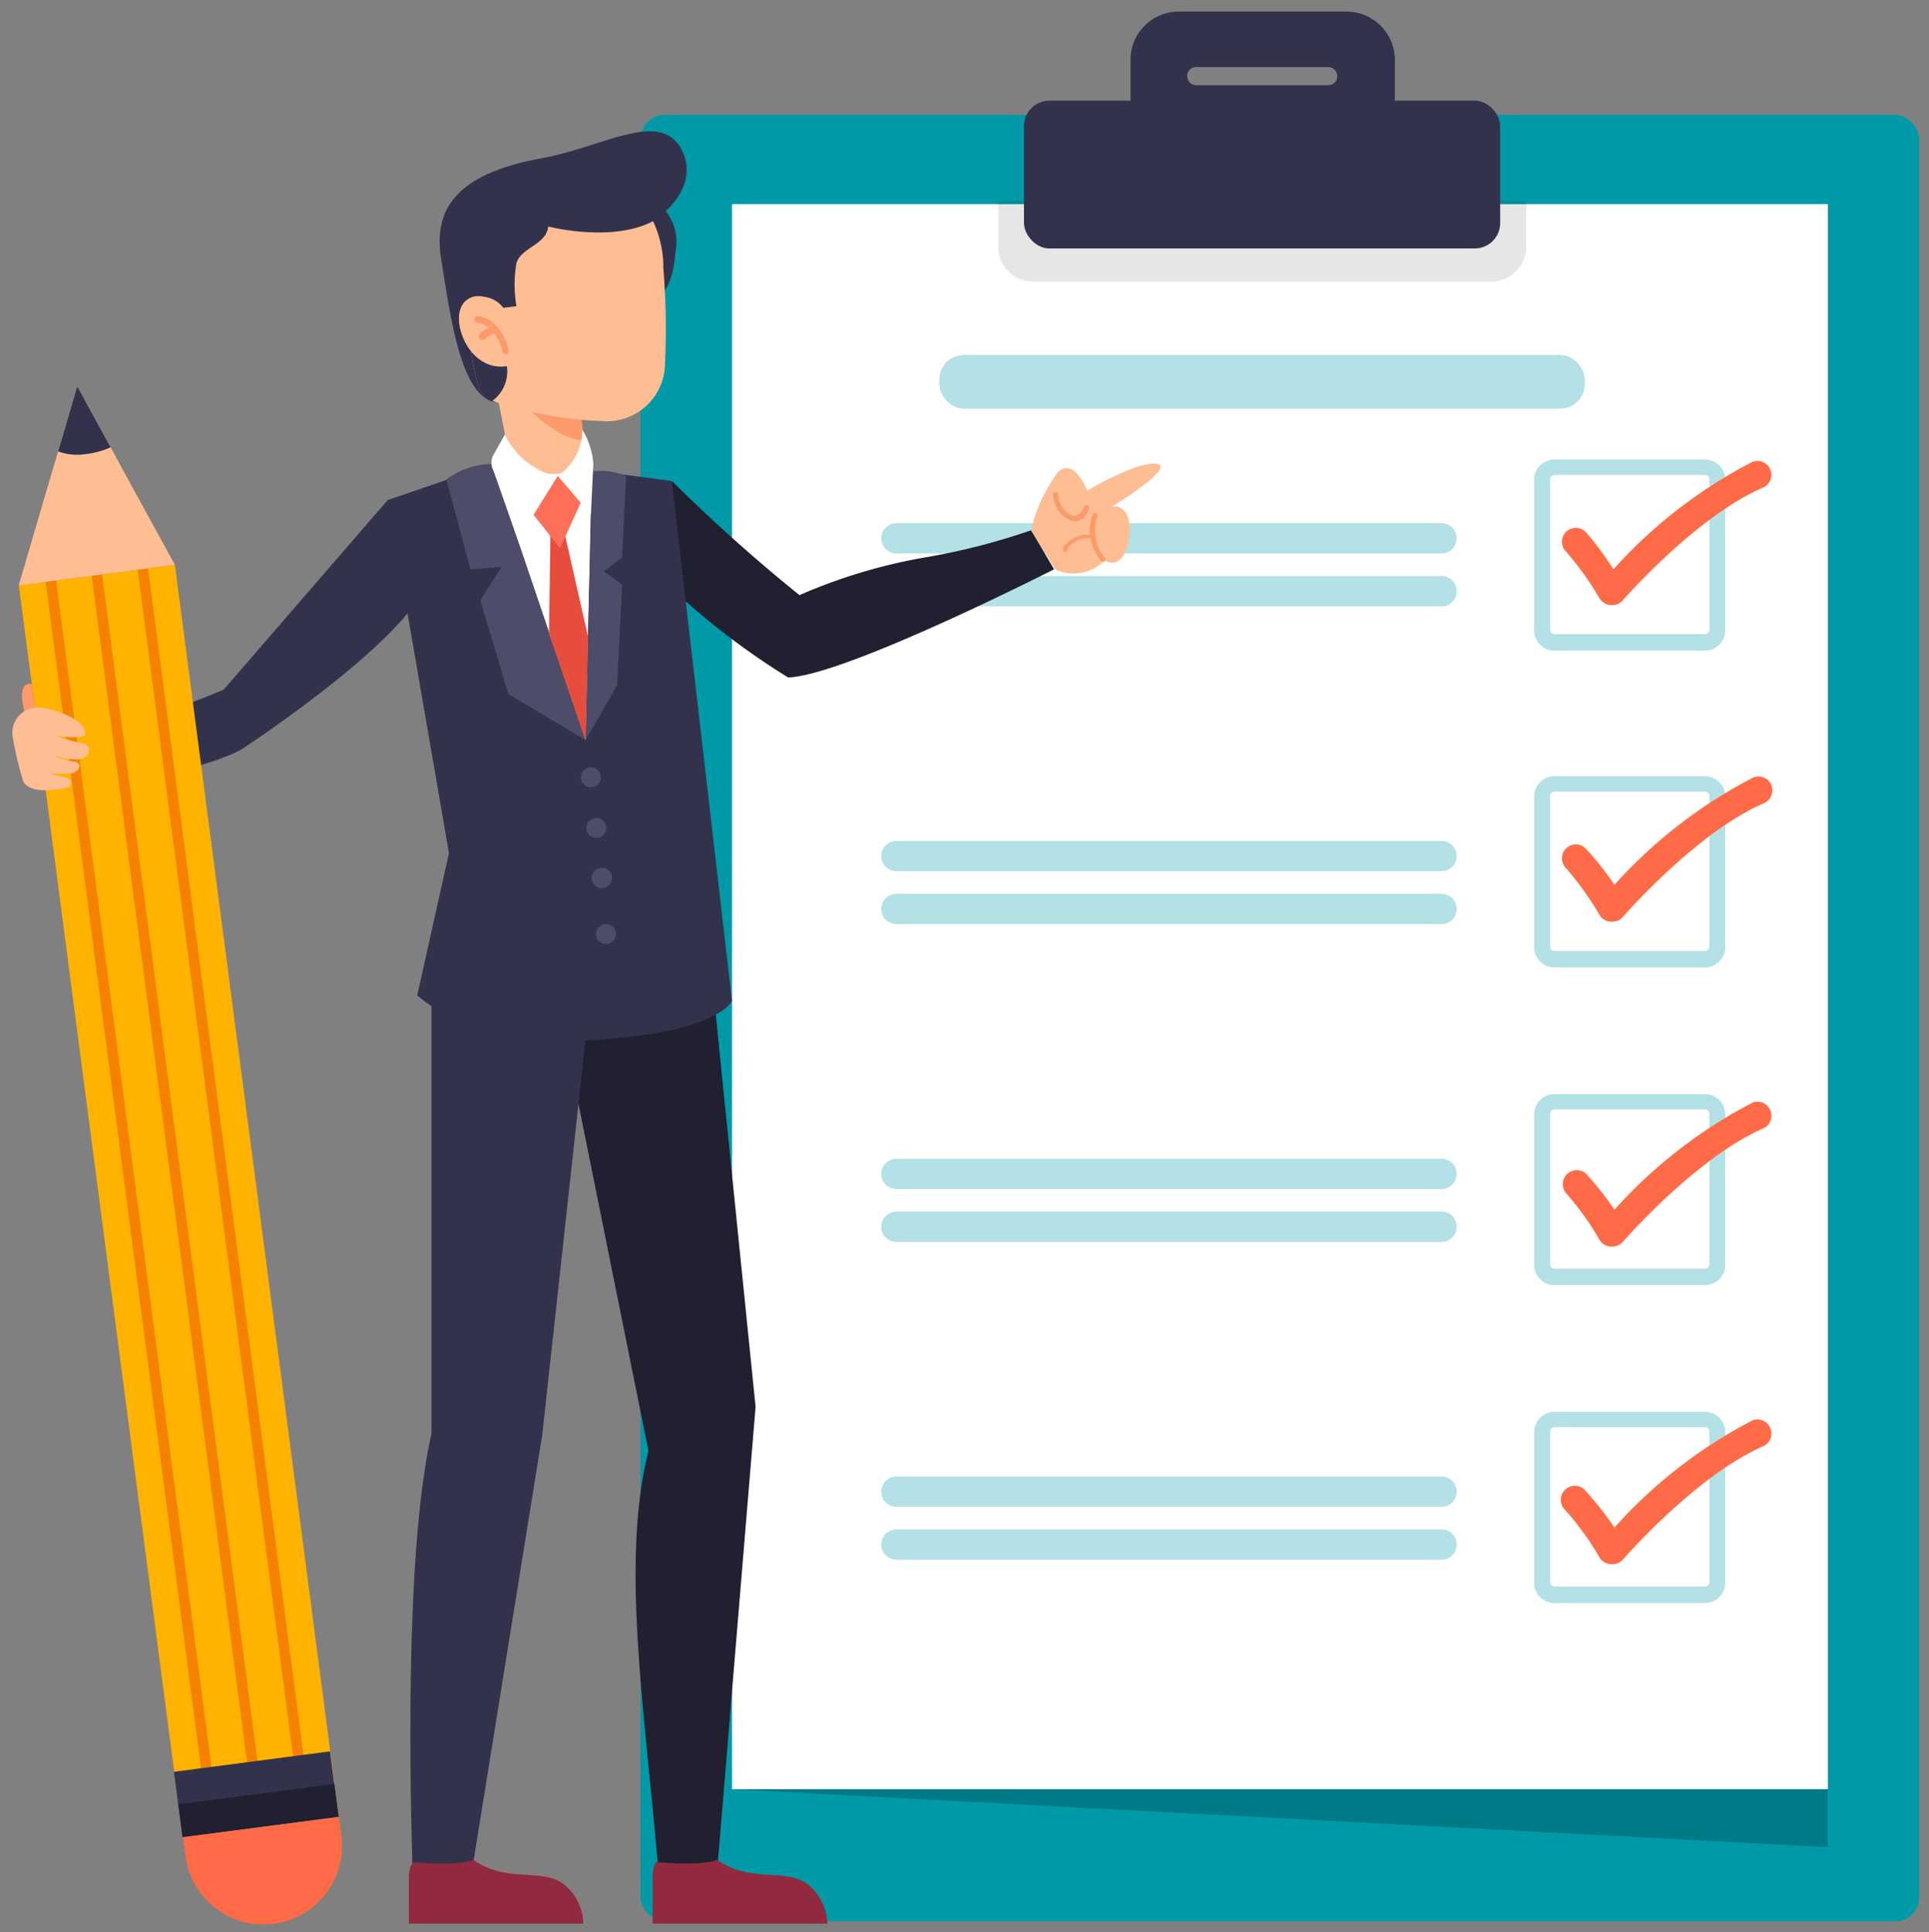 <svg id="レイヤー_1" data-name="レイヤー 1" xmlns="http://www.w3.org/2000/svg" viewBox="0 0 94.87 95.04"><rect x="0" y="0" width="94.87" height="95.04" fill="#808080" stroke="none"/><defs><style>.cls-1,.cls-4{fill:#0099a7;}.cls-2{opacity:0.2;}.cls-3{fill:#fff;}.cls-4,.cls-5{opacity:0.3;}.cls-6{fill:#ff6b47;}.cls-7{opacity:0.1;}.cls-8{fill:#32324c;}.cls-9{fill:#202030;}.cls-10{fill:#ffbd93;}.cls-11{fill:#fc9a6c;}.cls-12{fill:#912a3e;}.cls-13{fill:#4d4d69;}.cls-14{fill:#e64d3d;}.cls-15{fill:#ff6e57;}.cls-16{fill:#ffb300;}.cls-17{fill:#f48200;}</style></defs><title>アートボード 1</title><rect class="cls-1" x="31.5" y="5.65" width="62.89" height="88.85" rx="1.19"/><polygon class="cls-2" points="36 88 89.89 90.85 89.89 88 36 88"/><rect class="cls-3" x="36" y="10.04" width="53.9" height="77.96"/><rect class="cls-4" x="46.2" y="17.46" width="31.74" height="2.64" rx="1.2"/><g class="cls-5"><path class="cls-1" d="M70.9,27.22H44.09a.75.75,0,0,1-.75-.74h0a.76.76,0,0,1,.75-.75H70.9a.75.75,0,0,1,.74.75h0A.74.74,0,0,1,70.9,27.22Z"/></g><g class="cls-5"><path class="cls-1" d="M70.9,29.82H44.09a.75.75,0,0,1-.75-.75h0a.75.75,0,0,1,.75-.74H70.9a.74.74,0,0,1,.74.74h0A.74.74,0,0,1,70.9,29.82Z"/></g><g class="cls-5"><path class="cls-1" d="M83.85,32h-7.4a1,1,0,0,1-1-1v-7.4a1,1,0,0,1,1-1h7.4a1,1,0,0,1,1,1v7.4A1,1,0,0,1,83.85,32Zm-7.4-8.64a.21.21,0,0,0-.21.21v7.4a.21.21,0,0,0,.21.22h7.4a.22.22,0,0,0,.22-.22v-7.4a.21.21,0,0,0-.22-.21Z"/></g><path class="cls-6" d="M79.25,29.76h-.06a.72.72,0,0,1-.53-.34A14.52,14.52,0,0,0,77,27.11a.68.68,0,0,1,1-.93A15.31,15.31,0,0,1,79.35,28a23.93,23.93,0,0,1,6.81-5.27.68.68,0,0,1,.55,1.25c-3.35,1.45-6.9,5.55-6.94,5.59A.69.69,0,0,1,79.25,29.76Z"/><path class="cls-4" d="M70.9,42.85H44.09a.75.75,0,0,1-.75-.74h0a.75.75,0,0,1,.75-.75H70.9a.74.74,0,0,1,.74.75h0A.74.74,0,0,1,70.9,42.85Z"/><path class="cls-4" d="M70.9,45.45H44.09a.75.75,0,0,1-.75-.75h0a.75.75,0,0,1,.75-.74H70.9a.74.74,0,0,1,.74.74h0A.74.74,0,0,1,70.9,45.45Z"/><g class="cls-5"><path class="cls-1" d="M83.85,47.58h-7.4a1,1,0,0,1-1-1v-7.4a1,1,0,0,1,1-1h7.4a1,1,0,0,1,1,1v7.4A1,1,0,0,1,83.85,47.58Zm-7.4-8.64a.21.21,0,0,0-.21.21v7.4a.21.21,0,0,0,.21.22h7.4a.22.22,0,0,0,.22-.22v-7.4a.21.21,0,0,0-.22-.21Z"/></g><path class="cls-6" d="M79.25,45.33h-.06a.67.67,0,0,1-.53-.34A14.73,14.73,0,0,0,77,42.68a.68.68,0,1,1,1-.93,14.34,14.34,0,0,1,1.4,1.77,23.93,23.93,0,0,1,6.81-5.27.68.68,0,0,1,.9.35.69.69,0,0,1-.35.9c-3.35,1.45-6.9,5.55-6.94,5.59A.69.69,0,0,1,79.25,45.33Z"/><path class="cls-4" d="M70.9,58.48H44.09a.75.75,0,0,1-.75-.74h0a.75.75,0,0,1,.75-.75H70.9a.74.74,0,0,1,.74.75h0A.74.74,0,0,1,70.9,58.48Z"/><path class="cls-4" d="M70.9,61.08H44.09a.75.75,0,0,1-.75-.75h0a.75.75,0,0,1,.75-.74H70.9a.74.74,0,0,1,.74.74h0A.74.74,0,0,1,70.9,61.08Z"/><g class="cls-5"><path class="cls-1" d="M83.85,63.21h-7.4a1,1,0,0,1-1-1v-7.4a1,1,0,0,1,1-1h7.4a1,1,0,0,1,1,1v7.4A1,1,0,0,1,83.85,63.21Zm-7.4-8.65a.21.21,0,0,0-.21.22v7.4a.21.21,0,0,0,.21.22h7.4a.22.22,0,0,0,.22-.22v-7.4a.22.22,0,0,0-.22-.22Z"/></g><path class="cls-6" d="M79.25,61.31h-.06a.69.69,0,0,1-.53-.34A14.19,14.19,0,0,0,77,58.66a.69.69,0,0,1,1-.94,16,16,0,0,1,1.4,1.78,23.94,23.94,0,0,1,6.81-5.28.69.69,0,0,1,.55,1.26c-3.35,1.45-6.9,5.55-6.94,5.59A.69.69,0,0,1,79.25,61.31Z"/><g class="cls-5"><path class="cls-1" d="M70.9,74.11H44.09a.75.75,0,0,1-.75-.74h0a.75.75,0,0,1,.75-.75H70.9a.74.74,0,0,1,.74.75h0A.74.74,0,0,1,70.9,74.11Z"/></g><g class="cls-5"><path class="cls-1" d="M70.9,76.71H44.09a.75.75,0,0,1-.75-.75h0a.75.75,0,0,1,.75-.74H70.9a.74.74,0,0,1,.74.74h0A.74.74,0,0,1,70.9,76.71Z"/></g><g class="cls-5"><path class="cls-1" d="M83.85,78.84h-7.4a1,1,0,0,1-1-1v-7.4a1,1,0,0,1,1-1h7.4a1,1,0,0,1,1,1v7.4A1,1,0,0,1,83.85,78.84Zm-7.4-8.65a.21.21,0,0,0-.21.22v7.4a.21.21,0,0,0,.21.22h7.4a.22.22,0,0,0,.22-.22v-7.4a.22.22,0,0,0-.22-.22Z"/></g><path class="cls-6" d="M79.25,76.93h-.06a.69.69,0,0,1-.53-.34A14.19,14.19,0,0,0,77,74.29a.69.69,0,1,1,1-.94,16,16,0,0,1,1.4,1.78,23.76,23.76,0,0,1,6.81-5.28.69.69,0,0,1,.55,1.26c-3.35,1.45-6.9,5.55-6.94,5.59A.68.68,0,0,1,79.25,76.93Z"/><path class="cls-7" d="M75.06,9.89v2.24a1.72,1.72,0,0,1-1.72,1.72H50.82a1.72,1.72,0,0,1-1.73-1.72V9.89Z"/><rect class="cls-8" x="50.36" y="4.95" width="23.42" height="7.27" rx="1.25"/><path class="cls-8" d="M66.17.57H58A2.37,2.37,0,0,0,55.6,3V6.53h13V3A2.38,2.38,0,0,0,66.17.57Zm-.53,3.49a.44.44,0,0,1-.31.13H58.82a.45.45,0,0,1-.31-.76.44.44,0,0,1,.31-.13h6.51a.45.45,0,0,1,.44.45A.44.44,0,0,1,65.64,4.06Z"/><path class="cls-9" d="M33.06,23.67a81.11,81.11,0,0,0,6.26,5.6,26.83,26.83,0,0,1,6.09-1.84,32.66,32.66,0,0,0,5.3-1.35L51.84,28s-10.27,5.23-13.08,5.32A36.73,36.73,0,0,1,32.05,28Z"/><path class="cls-10" d="M50.71,26.08A7.68,7.68,0,0,1,52,23.26c.8-.86,1.47.87,1.47.87s2.52-1.5,3.44-1.31-2.24,2.11-2.24,2.11.57-.17.81.54-.09,2.71-1.15,2.09a2.14,2.14,0,0,1-2.44.44Z"/><path class="cls-11" d="M53.56,25a.13.13,0,0,0-.09-.16.12.12,0,0,0-.15.08.68.68,0,0,1-.31.4.45.45,0,0,1-.37,0,1.28,1.28,0,0,1-.61-1,.12.12,0,0,0-.13-.12.12.12,0,0,0-.11.13,1.47,1.47,0,0,0,.74,1.21l.1.05a.61.61,0,0,0,.48,0A1,1,0,0,0,53.56,25Z"/><path class="cls-11" d="M54.37,27.48a2.15,2.15,0,0,1-.5-1.07v0a2,2,0,0,1,.1-1,.12.12,0,0,0-.22-.1,2.07,2.07,0,0,0-.15,1,1.37,1.37,0,0,0-1.32.65.13.13,0,0,0,.06.17h0A.12.12,0,0,0,52.5,27a1.12,1.12,0,0,1,1.13-.52,2.46,2.46,0,0,0,.55,1.13.1.1,0,0,0,0,0,.13.13,0,0,0,.13,0A.14.14,0,0,0,54.37,27.48Z"/><path class="cls-9" d="M32.36,91.76h2.93l1.87-22.57L35.06,48.5l-7.93-.75,4.76,23.6C30.54,76.8,31.67,83.78,32.36,91.76Z"/><path class="cls-12" d="M32.27,91.58a1.43,1.43,0,0,0-.17.76c0,.51,0,2.27,0,2.27h8.59a2.55,2.55,0,0,0-1.06-2c-1.09-.72-2.76,0-4.36-1.14C35.32,91.42,34.89,91.81,32.27,91.58Z"/><path class="cls-8" d="M20.28,91.73c-.16-5.77-.27-15.86.94-21.22l0-23.08L29,49.27,26.67,70.56,23.19,92.14Z"/><path class="cls-12" d="M20.31,91.59a1.33,1.33,0,0,0-.2.77v2.25h8.58a2.56,2.56,0,0,0-1.05-2c-1.09-.72-2.76,0-4.36-1.14C23.28,91.42,22.93,91.82,20.31,91.59Z"/><path class="cls-8" d="M36,49.23c-.38.64-1.67,1.12-2.78,1.39l-.23.06c-.19,0-.37.08-.55.1a32.65,32.65,0,0,1-5.5.44,8,8,0,0,1-1.07-.07l-.23,0a9.91,9.91,0,0,1-5.12-2.19l1.56-7-3-17.37,4-1.37.21-.07.9-.31.71-.24,4.21.57.69.09.24,0,3,.4Z"/><polygon class="cls-3" points="29.11 23.15 24.9 22.58 24.19 22.82 28.8 36.41 29.11 23.15"/><path class="cls-13" d="M24.19,22.82a3.72,3.72,0,0,0-2.24.77L23.14,28l1.53-.12-1.05,1.64L25,34.13,28.8,36.4Z"/><path class="cls-13" d="M28.8,36.4l1.55-2.69.25-4.95-.9-.66.9-.69.19-4a3.21,3.21,0,0,0-1.68-.22Z"/><path class="cls-13" d="M29.55,38.23a.49.49,0,1,1-.49-.49A.49.49,0,0,1,29.55,38.23Z"/><path class="cls-13" d="M29.82,40.72a.49.49,0,1,1-.49-.49A.49.49,0,0,1,29.82,40.72Z"/><path class="cls-13" d="M30.1,43.17a.5.5,0,1,1-.49-.49A.49.49,0,0,1,30.1,43.17Z"/><path class="cls-13" d="M30.29,45.94a.49.49,0,1,1-.49-.49A.49.49,0,0,1,30.29,45.94Z"/><path class="cls-8" d="M32.22,9.9a2.42,2.42,0,0,1,1,2.48c-.14,1.92-.84,2.22-.84,2.22S30.75,10.58,32.22,9.9Z"/><path class="cls-10" d="M28.51,19.28l.17,2.39.08,1.09c-1.24,1.19-3.64.08-3.64.08l-.68-3.49c.58-.51,2.25-.36,3.26-.21C28.18,19.21,28.51,19.28,28.51,19.28Z"/><path class="cls-11" d="M28.51,19.28l.17,2.39C27,21.5,25.4,19.45,25.4,19.45l2.3-.31C28.18,19.21,28.51,19.28,28.51,19.28Z"/><path class="cls-8" d="M32.13,10.88s2.41-1.52,1.39-3.52-3.9-.12-6.82.41c-4.4.79-5.39,2.61-5,5s.8,5.61,2,6.68,1.77-.73,2.14-2.31S29.18,10.52,32.13,10.88Z"/><path class="cls-10" d="M32.62,12.89a2.29,2.29,0,0,1,0,.25A37.36,37.36,0,0,1,32.7,18a2.85,2.85,0,0,1-3.05,2.71,18.4,18.4,0,0,1-5.44-1,1.16,1.16,0,0,1-.65-.59,15.7,15.7,0,0,1-.43-2.05c-.39-2.41-.59-5.45-.59-5.45,1.89-3.08,8.31-2.79,9.52-.86A5.4,5.4,0,0,1,32.62,12.89Z"/><path class="cls-8" d="M22.83,14.87a1.36,1.36,0,0,1,1.92.27l.65-.08a6.26,6.26,0,0,1,0-2.12c.23-.77,1.48-.91,1.56-1.8,0,0,3.12.81,5.15-.26s-4.81-3.8-7.66-1.69S22.06,12.63,22.83,14.87Z"/><path class="cls-8" d="M24.21,19.72a1.16,1.16,0,0,1-.65-.59,15.7,15.7,0,0,1-.43-2.05l1.8.93A1.8,1.8,0,0,1,24.21,19.72Z"/><path class="cls-10" d="M24.75,15.14s-1.16-1.09-1.92-.27.22,3.44,2.1,3.14Z"/><path class="cls-11" d="M24.9,17.43a.16.16,0,0,1-.18-.13c-.33-1.31-1.14-1.41-1.18-1.42a.17.17,0,1,1,0-.33c.05,0,1.09.12,1.47,1.67a.18.18,0,0,1-.12.21Z"/><path class="cls-11" d="M23.73,16.72a.17.17,0,0,1-.15-.26.93.93,0,0,1,.85-.37.17.17,0,0,1,0,.33.63.63,0,0,0-.55.23A.19.19,0,0,1,23.73,16.72Z"/><path class="cls-3" d="M24.83,21.37l-.56,1a.8.8,0,0,0,0,.78h0l1.29,3.67,1.89-3.38A3.74,3.74,0,0,1,24.83,21.37Z"/><path class="cls-3" d="M28.64,21.13a3.75,3.75,0,0,1,.54,1.69l-.12,2.5-1.63-1.91A2.73,2.73,0,0,0,28.64,21.13Z"/><polygon class="cls-14" points="27.07 26.37 27 31.18 28.8 36.41 28.92 31.31 27.8 26.37 27.07 26.37"/><polygon class="cls-15" points="26.24 25.32 27.54 26.96 28.56 24.73 27.43 23.41 26.24 25.32"/><path class="cls-8" d="M19.09,24.57,11,33.92a50.8,50.8,0,0,1-5.14,1.85,29.51,29.51,0,0,1-4,.63l-.05,2.21s6.33.09,10-1.71c0,0,5.93-3.86,8.32-6.84C20,30.06,20.3,26.35,19.09,24.57Z"/><rect class="cls-16" x="4.92" y="28.02" width="7.74" height="62.1" transform="translate(-7.59 1.64) rotate(-7.46)"/><rect class="cls-17" x="6.27" y="28.32" width="0.52" height="62.1" transform="translate(-7.65 1.35) rotate(-7.46)"/><rect class="cls-17" x="8.53" y="28.02" width="0.52" height="62.1" transform="translate(-7.59 1.64) rotate(-7.46)"/><rect class="cls-17" x="10.79" y="27.73" width="0.52" height="62.1" transform="translate(-7.53 1.93) rotate(-7.46)"/><rect class="cls-8" x="8.73" y="86.63" width="7.74" height="3.25" transform="translate(-11.35 2.38) rotate(-7.46)"/><rect class="cls-9" x="8.84" y="88.24" width="7.74" height="1.62" transform="translate(-11.45 2.4) rotate(-7.46)"/><path class="cls-6" d="M9,90.36l.12.92a3.87,3.87,0,0,0,4.34,3.34h0a3.87,3.87,0,0,0,3.33-4.34l-.12-.92Z"/><polygon class="cls-10" points="8.6 27.78 0.92 28.79 2.52 23.34 2.86 22.2 3.8 19 5.44 22 6.07 23.16 8.6 27.78"/><path class="cls-8" d="M5.44,22a4,4,0,0,1-1.2.33,2.67,2.67,0,0,1-1.38-.13L3.8,19Z"/><path class="cls-11" d="M1.78,35.31l-.51-.08s-.35-1-.1-1.44a.32.32,0,0,1,.39-.14Z"/><path class="cls-10" d="M.64,36.33A1.25,1.25,0,0,1,1.17,35a1.27,1.27,0,0,1,1-.17c1.24.24,2.15.82,2,1.31-.08.18-1,.14-1.52,0A6.26,6.26,0,0,0,4,36.54c.65.1.43.92-.4.8a3.34,3.34,0,0,1-1-.19,3.61,3.61,0,0,0,1.05.31c.4,0,.36.65-.43.59l-.79,0,.81.19c.27.07.48.42-.1.53s-1.7.25-2-.35A17.31,17.31,0,0,1,.64,36.33Z"/></svg>